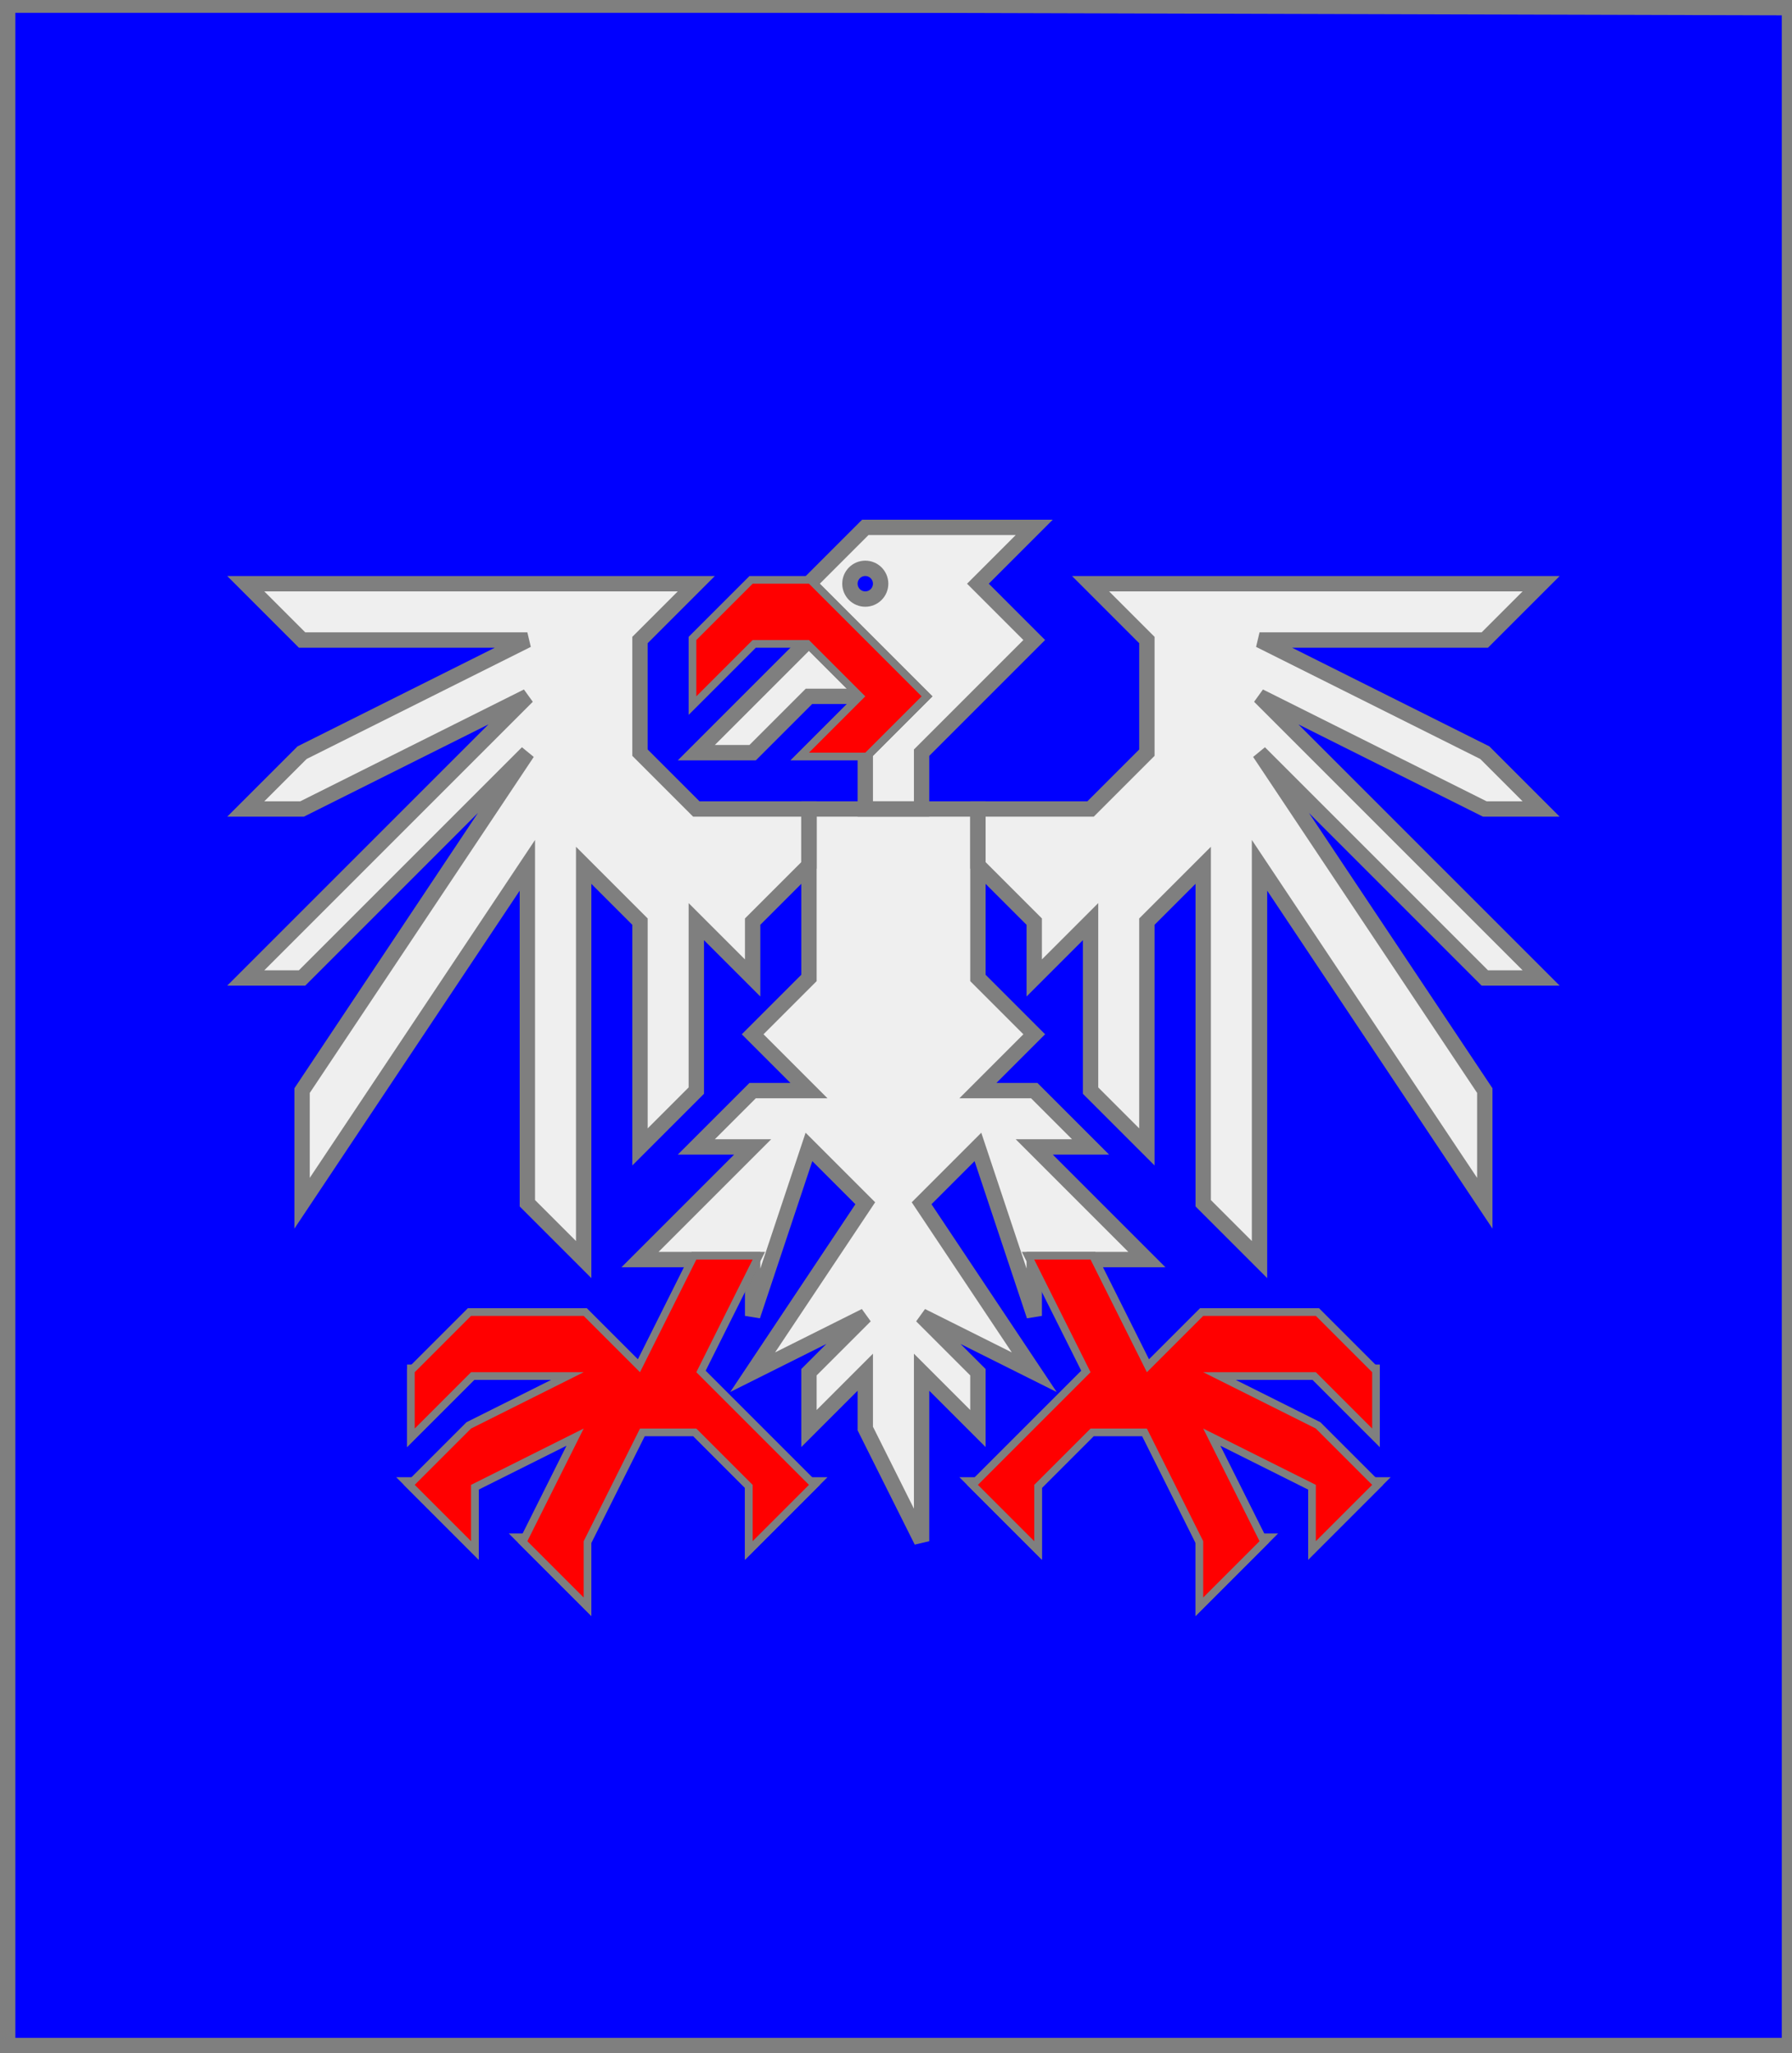 <?xml version="1.0" encoding="utf-8"?>
<!DOCTYPE svg PUBLIC "-//W3C//DTD SVG 20010904//EN"
                     "http://www.w3.org/TR/2001/REC-SVG-20010904/DTD/svg10.dtd">
<!-- (azur (aigle argent (becque gueules) (membre gueules))) -->
<svg width="350" height="401"
     xml:lang="fr" xmlns="http://www.w3.org/2000/svg"
     xmlns:xlink="http://www.w3.org/1999/xlink">
<rect width="100%" height="100%" fill="#333333" stroke="none"/>
<g>
<g>
<polygon points="1,401 350,400 350,1 1,1 " fill="#0000ff"/>
<polygon points="1,401 350,400 350,1 1,1 " stroke="#7f7f7f" stroke-width="3" fill-opacity="0.0"/>
</g>
<g>
<g fill="#efefef">
<path d="M 169,103 L 202,103 L 191,114 L 202,125 L 180,147 L 180,158 L 169,158 L 169,147 L 180,136 L 158,114 M 172,114 A 3,3 0 1,0 172,115 "/>
<polygon points="158,114 180,136 169,147 158,147 169,136 158,125 147,125 136,136 136,125 147,114 "/>
<polygon points="158,125 169,136 158,136 147,147 136,147 "/>
<polygon points="158,158 191,158 191,191 202,202 191,213 202,213 213,224 202,224 224,246 202,246 202,257 191,224 180,235 202,268 180,257 191,268 191,279 180,268 180,301 169,279 169,268 158,279 158,268 169,257 147,268 169,235 158,224 147,257 147,257 147,246 125,246 147,224 136,224 147,213 158,213 147,202 158,191 158,169 "/>
<polygon points="158,169 147,180 147,191 136,180 136,213 125,224 125,180 114,169 114,246 103,235 103,169 59,235 59,213 103,147 59,191 48,191 103,136 59,158 48,158 59,147 103,125 59,125 48,114 136,114 125,125 125,147 136,158 158,158 "/>
<polygon points="191,158 213,158 224,147 224,125 213,114 301,114 290,125 246,125 290,147 301,158 290,158 246,136 301,191 290,191 246,147 290,213 290,235 246,169 246,246 235,235 235,169 224,180 224,224 213,213 213,180 202,191 202,180 191,169 "/>
<polygon points="147,246 136,268 158,290 147,301 147,290 136,279 125,279 114,301 114,312 103,301 114,279 92,290 92,301 81,290 92,279 114,268 92,268 81,279 81,268 92,257 114,257 125,268 136,246 "/>
<polygon points="202,246 213,268 191,290 202,301 202,290 213,279 224,279 235,301 235,312 246,301 235,279 257,290 257,301 268,290 257,279 235,268 257,268 268,279 268,268 257,257 235,257 224,268 213,246 "/>
</g>
<polygon points="169,103 202,103 191,114 202,125 180,147 180,158 169,158 169,147 180,136 158,114 " stroke="#7f7f7f" stroke-width="3" fill-opacity="0.0"/>
<circle cx="169" cy="114" r="3" stroke="#7f7f7f" stroke-width="3" fill-opacity="0.0"/>
<polygon points="158,114 180,136 169,147 158,147 169,136 158,125 147,125 136,136 136,125 147,114 " stroke="#7f7f7f" stroke-width="3" fill-opacity="0.0"/>
<polygon points="158,125 169,136 158,136 147,147 136,147 " stroke="#7f7f7f" stroke-width="3" fill-opacity="0.0"/>
<polygon points="158,158 191,158 191,191 202,202 191,213 202,213 213,224 202,224 224,246 202,246 202,257 191,224 180,235 202,268 180,257 191,268 191,279 180,268 180,301 169,279 169,268 158,279 158,268 169,257 147,268 169,235 158,224 147,257 147,257 147,246 125,246 147,224 136,224 147,213 158,213 147,202 158,191 158,169 " stroke="#7f7f7f" stroke-width="3" fill-opacity="0.0"/>
<polygon points="158,169 147,180 147,191 136,180 136,213 125,224 125,180 114,169 114,246 103,235 103,169 59,235 59,213 103,147 59,191 48,191 103,136 59,158 48,158 59,147 103,125 59,125 48,114 136,114 125,125 125,147 136,158 158,158 " stroke="#7f7f7f" stroke-width="3" fill-opacity="0.0"/>
<polygon points="191,158 213,158 224,147 224,125 213,114 301,114 290,125 246,125 290,147 301,158 290,158 246,136 301,191 290,191 246,147 290,213 290,235 246,169 246,246 235,235 235,169 224,180 224,224 213,213 213,180 202,191 202,180 191,169 " stroke="#7f7f7f" stroke-width="3" fill-opacity="0.0"/>
<polygon points="147,246 136,268 158,290 147,301 147,290 136,279 125,279 114,301 114,312 103,301 114,279 92,290 92,301 81,290 92,279 114,268 92,268 81,279 81,268 92,257 114,257 125,268 136,246 " stroke="#7f7f7f" stroke-width="3" fill-opacity="0.0"/>
<polygon points="202,246 213,268 191,290 202,301 202,290 213,279 224,279 235,301 235,312 246,301 235,279 257,290 257,301 268,290 257,279 235,268 257,268 268,279 268,268 257,257 235,257 224,268 213,246 " stroke="#7f7f7f" stroke-width="3" fill-opacity="0.0"/>
<polygon points="81,268 92,268 81,279 " stroke="#7f7f7f" stroke-width="3" fill-opacity="0.0"/>
<polygon points="81,290 92,290 92,301 " stroke="#7f7f7f" stroke-width="3" fill-opacity="0.0"/>
<polygon points="103,301 114,301 114,312 " stroke="#7f7f7f" stroke-width="3" fill-opacity="0.0"/>
<polygon points="147,290 158,290 147,301 " stroke="#7f7f7f" stroke-width="3" fill-opacity="0.0"/>
<polygon points="191,290 202,290 202,301 " stroke="#7f7f7f" stroke-width="3" fill-opacity="0.0"/>
<polygon points="235,301 246,301 235,312 " stroke="#7f7f7f" stroke-width="3" fill-opacity="0.0"/>
<polygon points="257,290 268,290 257,301 " stroke="#7f7f7f" stroke-width="3" fill-opacity="0.0"/>
<polygon points="257,268 268,268 268,279 " stroke="#7f7f7f" stroke-width="3" fill-opacity="0.0"/>
<polygon points="158,114 180,136 169,147 158,147 169,136 158,125 147,125 136,136 136,125 147,114 " fill="#ff0000"/>
<polygon points="147,246 136,268 158,290 147,301 147,290 136,279 125,279 114,301 114,312 103,301 114,279 92,290 92,301 81,290 92,279 114,268 92,268 81,279 81,268 92,257 114,257 125,268 136,246 " fill="#ff0000"/>
<polygon points="202,246 213,268 191,290 202,301 202,290 213,279 224,279 235,301 235,312 246,301 235,279 257,290 257,301 268,290 257,279 235,268 257,268 268,279 268,268 257,257 235,257 224,268 213,246 " fill="#ff0000"/>
</g>
</g>
<polygon points="1,0 350,1 350,400 1,400 " stroke="#7f7f7f" stroke-width="4" fill-opacity="0.0"/>
</svg>
